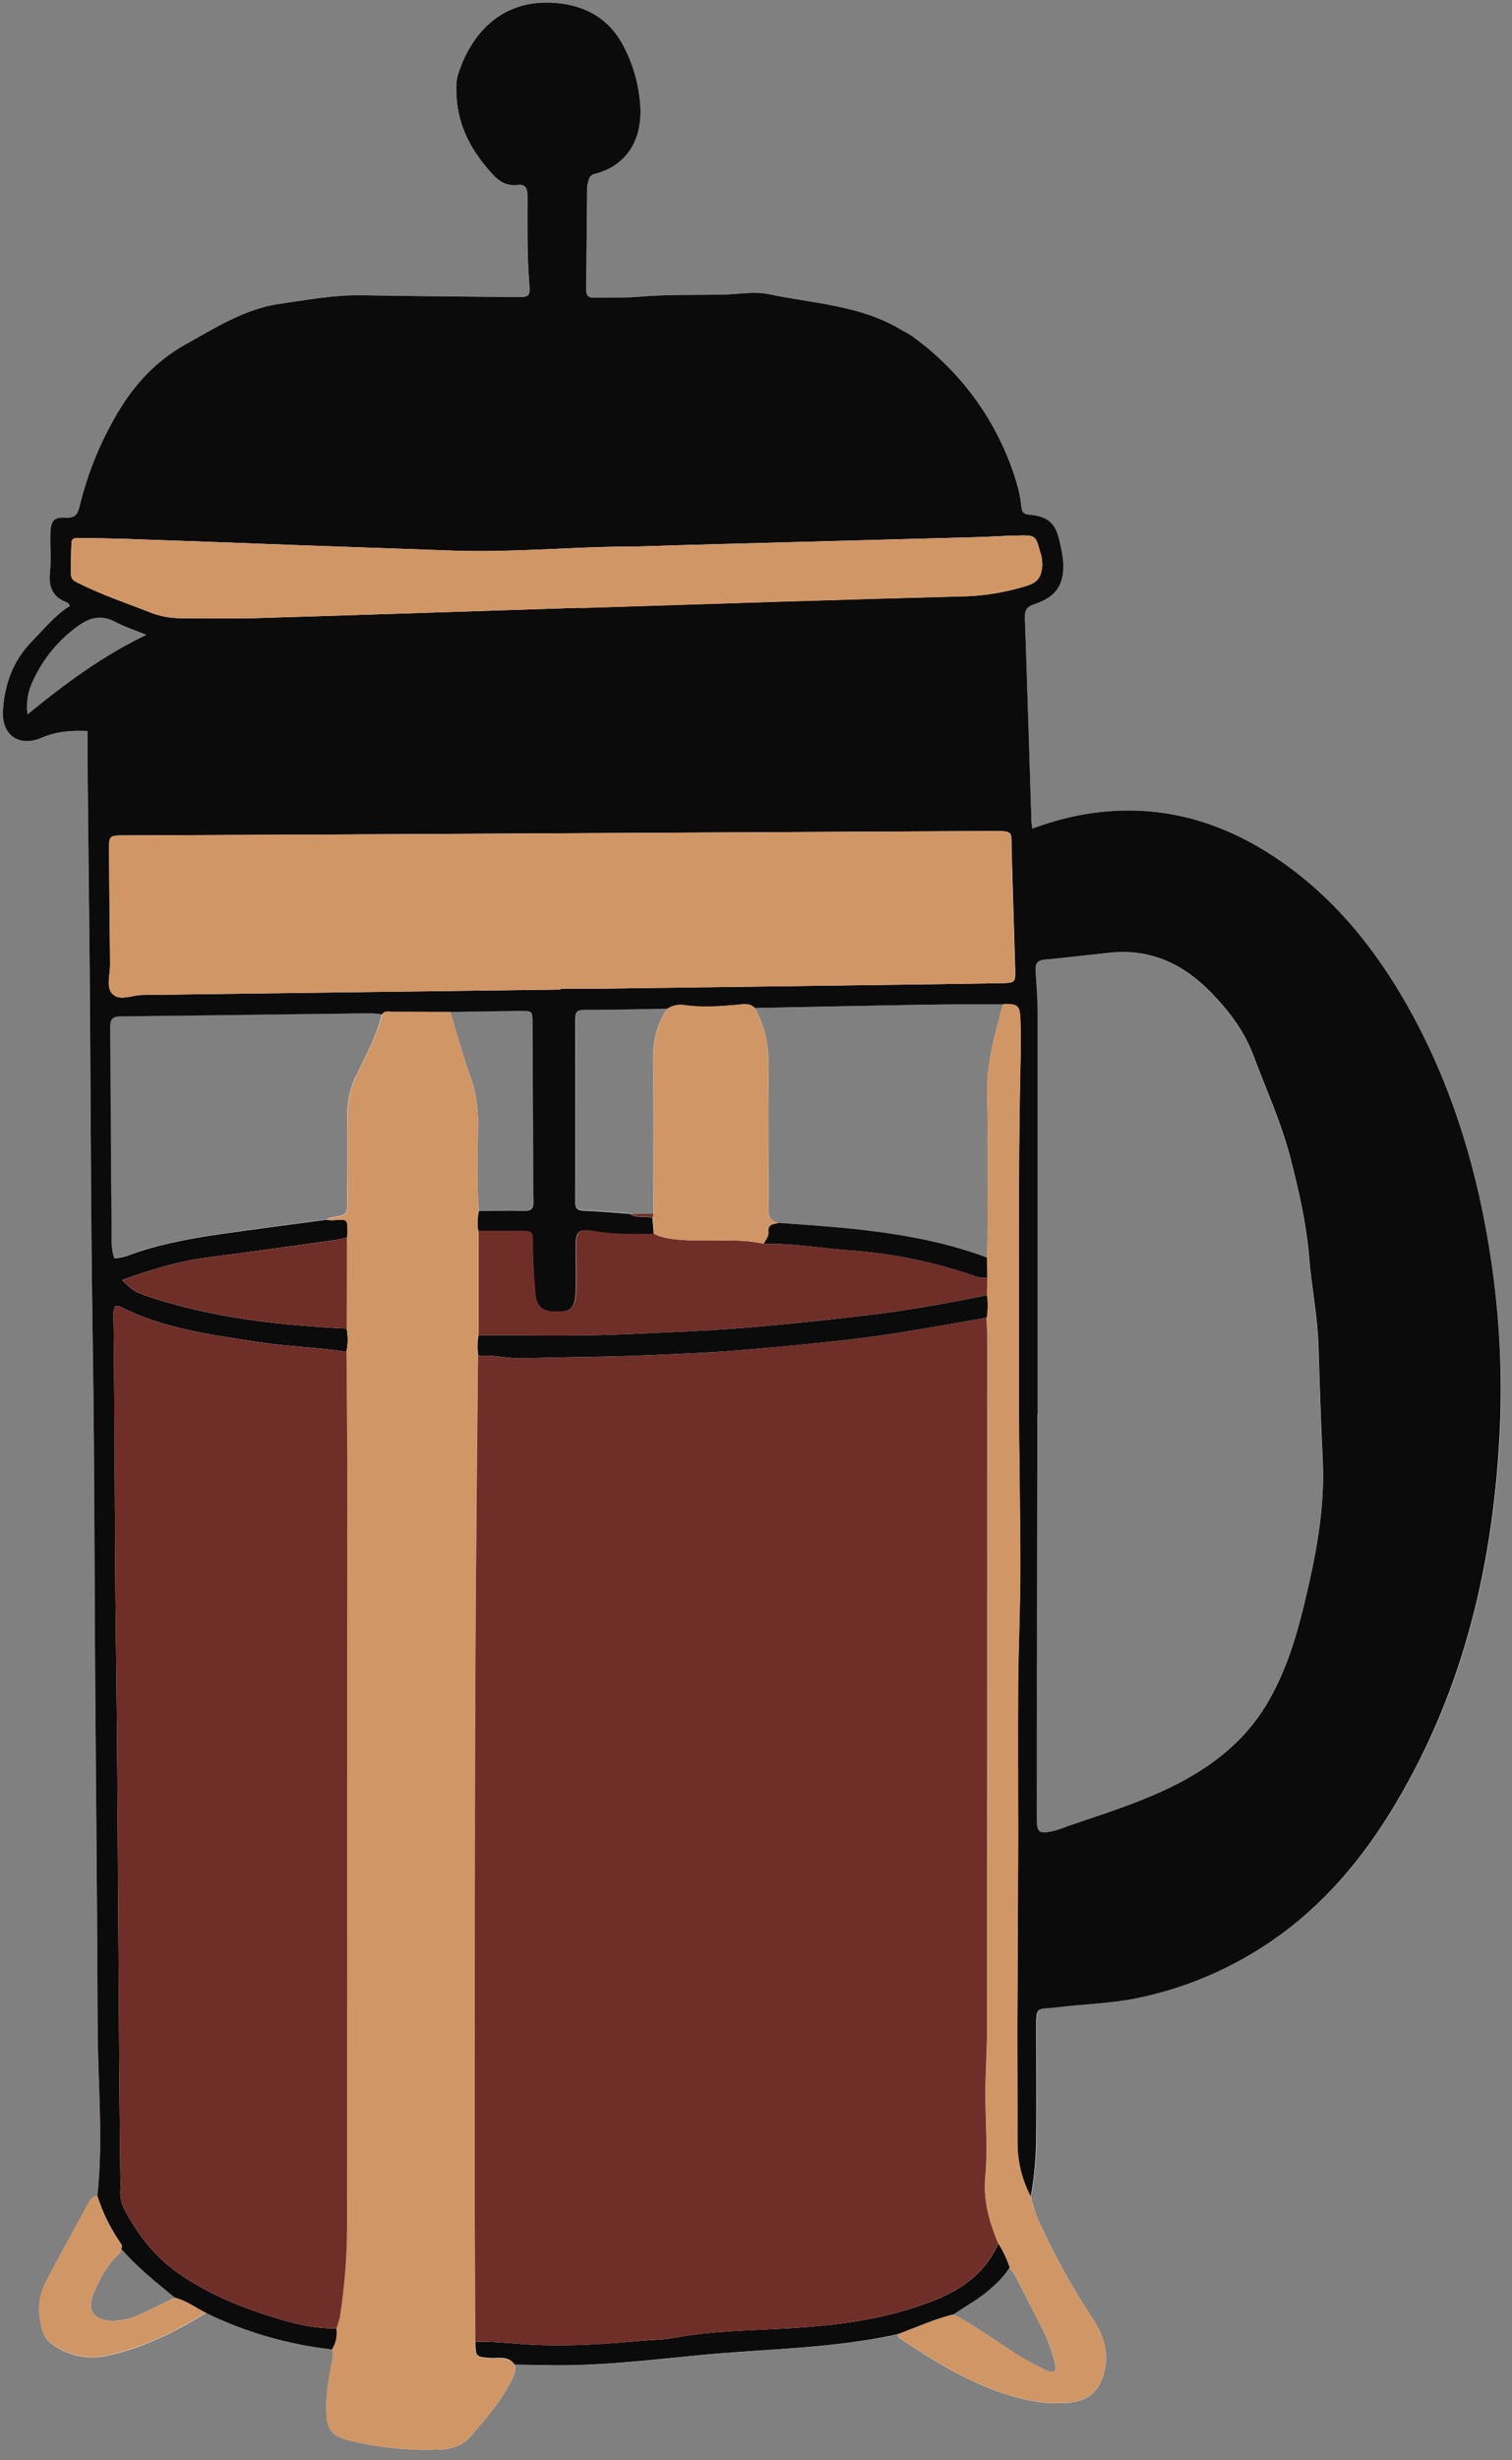 <svg width="107" height="174" viewBox="0 0 107 174" fill="none" xmlns="http://www.w3.org/2000/svg">
<rect x="0" y="0" width="107" height="174" fill="#808080" stroke="none"/>
<g clip-path="url(#clip0_445:8418)">
<path d="M105.515 89.094C104.617 83.07 102.927 77.305 100.037 71.926C97.783 67.746 94.954 64.038 91.078 61.22C86.663 58.015 81.79 56.619 76.345 57.664C75.226 57.887 74.126 58.201 73.058 58.602C73.03 58.457 73.009 58.311 72.997 58.164C72.841 53.343 72.699 48.543 72.528 43.733C72.508 43.177 72.624 42.929 73.207 42.732C74.84 42.18 75.379 41.257 75.221 39.531C75.163 39.1 75.081 38.674 74.973 38.253C74.713 37.022 74.169 36.518 72.865 36.402C72.464 36.367 72.324 36.259 72.283 35.858C72.223 35.267 72.105 34.683 71.932 34.114C70.677 29.93 68.064 26.282 64.506 23.746C64.287 23.584 64.02 23.476 63.783 23.332C60.908 21.579 57.593 21.483 54.432 20.81C53.365 20.591 52.295 20.81 51.233 20.834C49.206 20.875 47.177 20.816 45.152 20.992C44.123 21.081 43.084 21.02 42.05 21.057C41.627 21.07 41.476 20.884 41.48 20.501C41.502 18.073 41.525 15.645 41.55 13.218C41.57 13.061 41.604 12.907 41.653 12.758C41.671 12.638 41.727 12.527 41.814 12.442C41.901 12.357 42.013 12.304 42.133 12.289C44.697 11.607 45.45 9.44 45.31 7.468C45.211 5.956 44.787 4.483 44.066 3.149C42.97 1.14 41.154 0.273 38.962 0.189C35.489 0.058 33.336 2.319 32.389 5.349C32.296 5.734 32.266 6.131 32.299 6.526C32.341 8.572 33.121 10.268 34.429 11.831C35.056 12.576 35.577 13.202 36.64 13.08C37.242 13.005 37.332 13.395 37.334 13.906C37.334 15.932 37.293 17.961 37.453 19.988C37.532 20.998 37.49 21.02 36.456 21.011C32.838 20.976 29.225 20.944 25.601 20.884C23.64 20.851 21.725 21.213 19.801 21.487C17.341 21.837 15.285 23.163 13.169 24.335C10.905 25.591 9.286 27.427 8.044 29.682C6.972 31.584 6.166 33.625 5.649 35.747C5.524 36.281 5.384 36.654 4.661 36.61C3.784 36.557 3.587 36.842 3.565 37.771C3.543 38.7 3.631 39.612 3.534 40.517C3.423 41.586 3.782 42.27 4.794 42.633C4.845 42.653 4.871 42.741 4.948 42.852C3.892 43.51 3.127 44.478 2.266 45.352C0.909 46.728 0.311 48.42 0.208 50.293C0.112 52.013 1.378 52.864 2.967 52.171C3.979 51.733 5.002 51.645 6.192 51.704C6.192 52.311 6.192 52.859 6.192 53.409C6.225 56.711 6.251 60.011 6.293 63.313C6.427 73.973 6.398 84.632 6.567 95.303C6.69 103.178 6.681 111.057 6.736 118.936C6.795 127.092 6.885 135.247 6.911 143.404C6.924 147.37 7.325 151.341 6.889 155.307C6.508 155.331 6.359 155.637 6.21 155.909C5.219 157.719 4.22 159.527 3.265 161.354C2.881 162.059 2.714 162.862 2.785 163.661C2.862 164.459 3.004 165.311 3.683 165.787C4.212 166.178 4.816 166.456 5.457 166.603C6.097 166.75 6.762 166.764 7.408 166.643C10.007 166.133 12.332 164.939 14.586 163.591C17.392 164.951 20.41 165.822 23.509 166.166C23.525 166.222 23.537 166.28 23.546 166.339C23.564 166.634 23.534 166.93 23.458 167.215C23.239 168.383 23.035 169.56 23.103 170.756C23.165 171.865 23.555 172.29 24.617 172.57C26.732 173.1 28.911 173.328 31.09 173.25C31.966 173.223 32.742 172.958 33.316 172.294C34.352 171.098 35.402 169.906 36.127 168.477C36.289 168.155 36.489 167.837 36.46 167.469C36.453 167.395 36.438 167.321 36.414 167.25C37.126 167.25 37.838 167.266 38.548 167.283C42.245 167.375 45.904 166.926 49.57 166.571C54.219 166.122 58.912 166.12 63.501 165.096C63.564 165.195 63.604 165.329 63.691 165.388C65.847 166.819 68.032 168.192 70.484 169.089C72.107 169.68 73.757 170.061 75.499 169.937C77.013 169.829 77.824 169.146 78.159 167.673C78.472 166.291 78.052 165.077 77.298 163.948C75.918 161.856 74.698 159.663 73.648 157.388C73.322 156.751 73.092 156.068 72.966 155.363C73.228 153.918 73.358 152.451 73.354 150.981C73.385 148.518 73.354 146.056 73.354 143.593C73.354 141.768 73.334 142.138 74.888 141.945C76.776 141.709 78.678 141.68 80.561 141.288C83.952 140.583 87.17 139.211 90.026 137.252C93.734 134.708 96.547 131.336 98.826 127.49C103.692 119.293 105.76 110.308 106.177 100.882C106.335 96.94 106.114 92.993 105.515 89.094ZM69.859 77.531C69.964 80.897 69.89 84.266 69.888 87.636C69.888 88.075 69.857 88.513 69.84 88.951C65.091 87.185 60.102 86.85 55.117 86.501C54.499 86.376 54.375 85.984 54.379 85.391C54.401 82.172 54.324 78.951 54.397 75.734C54.432 74.144 54.202 72.667 53.411 71.288C57.574 71.207 61.721 71.115 65.878 71.047C67.581 71.019 69.283 71.037 70.985 71.032C70.398 73.153 69.789 75.259 69.859 77.531ZM40.718 72.066C40.718 71.652 40.781 71.409 41.289 71.409C43.272 71.409 45.255 71.356 47.238 71.326C46.43 72.472 46.195 73.736 46.219 75.134C46.283 78.695 46.239 82.257 46.237 85.82H44.583C43.513 85.743 42.446 85.636 41.379 85.601C40.864 85.585 40.704 85.434 40.706 84.913C40.737 80.64 40.733 76.354 40.726 72.066H40.718ZM1.935 50.528C1.818 49.693 1.961 48.842 2.345 48.091C3.05 46.568 4.138 45.253 5.502 44.274C6.321 43.672 7.167 43.455 8.147 43.985C8.804 44.338 9.523 44.559 10.338 44.892C7.294 46.369 4.641 48.315 1.946 50.528H1.935ZM10.024 163.626C9.353 163.98 8.603 164.156 7.844 164.139C6.602 164.067 6.135 163.372 6.615 162.224C7.029 161.236 7.513 160.274 8.302 159.513C8.445 159.375 8.609 159.259 8.552 159.023C9.691 160.337 11.048 161.407 12.382 162.502C11.606 162.877 10.822 163.254 10.035 163.626H10.024ZM25.2 76.087C24.783 76.94 24.569 77.878 24.573 78.828C24.602 80.85 24.587 82.871 24.573 84.893C24.573 85.925 24.573 85.921 23.513 86.087C23.365 86.127 23.221 86.184 23.086 86.256C20.568 86.596 18.046 86.913 15.533 87.279C13.342 87.595 11.151 87.998 9.054 88.776C8.74 88.896 8.408 88.964 8.072 88.977C7.805 88.27 7.886 87.507 7.877 86.775C7.825 82.08 7.822 77.382 7.772 72.689C7.772 72.084 7.901 71.874 8.545 71.867C14.431 71.81 20.316 71.718 26.201 71.648C26.477 71.659 26.752 71.685 27.025 71.725C26.675 73.274 25.87 74.65 25.211 76.087H25.2ZM33.261 76.087C32.74 74.595 32.317 73.07 31.85 71.558C33.515 71.532 35.178 71.499 36.844 71.481C37.67 71.481 37.683 71.481 37.687 72.329C37.707 75.616 37.716 78.903 37.731 82.202C37.731 83.114 37.731 84.028 37.762 84.937C37.779 85.434 37.628 85.638 37.104 85.621C36.035 85.59 34.964 85.621 33.892 85.621C33.71 83.605 33.816 81.585 33.833 79.569C33.853 78.382 33.664 77.201 33.272 76.081L33.261 76.087ZM73.838 164.871C74.214 165.614 74.493 166.403 74.669 167.217C74.783 167.726 74.566 167.875 74.077 167.656C73.248 167.278 72.449 166.839 71.687 166.341C70.297 165.432 68.943 164.47 67.478 163.683C68.385 163.061 69.366 162.548 70.181 161.788C70.664 161.376 71.087 160.899 71.437 160.37C71.696 160.67 71.908 161.006 72.066 161.369C72.662 162.535 73.247 163.705 73.849 164.864L73.838 164.871ZM92.309 113.367C91.7 115.884 90.949 118.332 89.606 120.575C88.825 121.869 87.829 123.02 86.663 123.98C83.834 126.34 80.418 127.512 76.998 128.669L75.53 129.167C75.2 129.302 74.862 129.417 74.517 129.511C73.486 129.73 73.354 129.616 73.354 128.542C73.366 120.4 73.378 112.257 73.391 104.114C73.391 102.764 73.391 101.413 73.391 100.06H73.42C73.42 90.632 73.42 81.204 73.42 71.775C73.42 70.745 73.339 69.713 73.275 68.686C73.247 68.225 73.339 67.936 73.878 67.886C75.412 67.739 76.961 67.553 78.501 67.391C81.417 67.082 83.76 68.192 85.751 70.263C87.005 71.567 88.058 72.965 88.701 74.687C89.59 77.067 90.655 79.387 91.293 81.854C91.9 84.196 92.443 86.556 92.638 88.98C92.809 91.076 93.236 93.143 93.295 95.255C93.381 97.917 93.46 100.581 93.593 103.241C93.779 106.69 93.127 110.03 92.32 113.36L92.309 113.367Z" fill="white"/>
<path d="M105.515 89.094C104.617 83.07 102.927 77.305 100.037 71.926C97.783 67.746 94.954 64.038 91.078 61.22C86.663 58.015 81.79 56.619 76.345 57.664C75.226 57.887 74.126 58.201 73.058 58.602C73.03 58.457 73.009 58.311 72.997 58.164C72.841 53.343 72.699 48.543 72.528 43.733C72.508 43.177 72.624 42.929 73.207 42.732C74.84 42.18 75.379 41.257 75.221 39.531C75.163 39.1 75.081 38.674 74.973 38.253C74.713 37.022 74.169 36.518 72.865 36.402C72.464 36.367 72.324 36.259 72.283 35.858C72.223 35.267 72.105 34.683 71.932 34.114C70.677 29.93 68.064 26.282 64.506 23.746C64.287 23.584 64.02 23.476 63.783 23.332C60.908 21.579 57.593 21.483 54.432 20.81C53.365 20.591 52.295 20.81 51.233 20.834C49.206 20.875 47.177 20.816 45.152 20.992C44.123 21.081 43.084 21.02 42.05 21.057C41.627 21.07 41.476 20.884 41.48 20.501C41.502 18.073 41.525 15.645 41.55 13.218C41.57 13.061 41.604 12.907 41.653 12.758C41.671 12.638 41.727 12.527 41.814 12.442C41.901 12.357 42.013 12.304 42.133 12.289C44.697 11.607 45.45 9.44 45.31 7.468C45.211 5.956 44.787 4.483 44.066 3.149C42.97 1.14 41.154 0.273 38.962 0.189C35.489 0.058 33.336 2.319 32.389 5.349C32.296 5.734 32.266 6.131 32.299 6.526C32.341 8.572 33.121 10.268 34.429 11.831C35.056 12.576 35.577 13.202 36.64 13.08C37.242 13.005 37.332 13.395 37.334 13.906C37.334 15.932 37.293 17.961 37.453 19.988C37.532 20.998 37.49 21.02 36.456 21.011C32.838 20.976 29.225 20.944 25.601 20.884C23.64 20.851 21.725 21.213 19.801 21.487C17.341 21.837 15.285 23.163 13.169 24.335C10.905 25.591 9.286 27.427 8.044 29.682C6.972 31.584 6.166 33.625 5.649 35.747C5.524 36.281 5.384 36.654 4.661 36.61C3.784 36.557 3.587 36.842 3.565 37.771C3.543 38.7 3.631 39.612 3.534 40.517C3.423 41.586 3.782 42.27 4.794 42.633C4.845 42.653 4.871 42.741 4.948 42.852C3.892 43.51 3.127 44.478 2.266 45.352C0.909 46.728 0.311 48.42 0.208 50.293C0.112 52.013 1.378 52.864 2.967 52.171C3.979 51.733 5.002 51.645 6.192 51.704C6.192 52.311 6.192 52.859 6.192 53.409C6.225 56.711 6.251 60.011 6.293 63.313C6.427 73.973 6.398 84.632 6.567 95.303C6.69 103.178 6.681 111.057 6.736 118.936C6.795 127.092 6.885 135.247 6.911 143.404C6.924 147.37 7.325 151.341 6.889 155.307C7.263 156.489 7.814 157.609 8.521 158.628C8.607 158.755 8.694 158.887 8.567 159.04C9.707 160.355 11.063 161.424 12.397 162.52C13.204 162.721 13.854 163.236 14.588 163.591C17.394 164.951 20.41 165.822 23.509 166.166C23.535 166.12 23.559 166.074 23.581 166.028C23.803 165.611 23.884 165.134 23.813 164.667C22.24 164.726 20.726 164.321 19.262 163.863C16.874 163.116 14.562 162.158 12.496 160.684C10.901 159.544 9.768 158.039 8.846 156.352C8.588 155.898 8.472 155.377 8.515 154.857C8.532 154.539 8.532 154.22 8.515 153.902C8.368 141.218 8.366 128.531 8.201 115.849C8.105 108.454 8.134 101.061 8.039 93.666C8.039 93.243 7.925 92.79 8.166 92.371C8.282 92.364 8.397 92.376 8.508 92.409C11.576 93.98 14.919 94.394 18.252 94.915C20.329 95.242 22.437 95.275 24.512 95.605C24.633 95.066 24.639 94.507 24.53 93.964C19.928 93.732 15.36 93.246 10.945 91.841C9.477 91.374 9.411 91.302 8.644 90.526C10.638 89.817 12.601 89.199 14.676 88.936C17.66 88.561 20.638 88.129 23.618 87.715C23.931 87.671 24.238 87.59 24.549 87.527C24.574 87.412 24.59 87.296 24.595 87.178C24.595 86.208 24.595 86.21 23.57 86.302C23.414 86.303 23.258 86.292 23.103 86.269C20.586 86.609 18.064 86.927 15.55 87.292C13.359 87.608 11.168 88.011 9.071 88.789C8.757 88.909 8.426 88.977 8.09 88.99C7.822 88.283 7.903 87.52 7.895 86.788C7.842 82.093 7.84 77.395 7.79 72.702C7.79 72.097 7.919 71.887 8.563 71.88C14.448 71.823 20.334 71.731 26.219 71.661C26.495 71.672 26.77 71.698 27.043 71.738C27.201 71.481 27.459 71.556 27.685 71.556C29.076 71.556 30.465 71.556 31.848 71.571C33.513 71.545 35.176 71.512 36.841 71.495C37.667 71.495 37.681 71.495 37.685 72.342C37.705 75.629 37.714 78.916 37.729 82.216C37.729 83.127 37.729 84.041 37.76 84.95C37.777 85.448 37.626 85.651 37.102 85.634C36.033 85.603 34.961 85.634 33.89 85.634C33.78 86.101 33.763 86.585 33.84 87.058C34.83 87.058 35.812 87.058 36.809 87.058C37.648 87.073 37.7 87.104 37.696 87.934C37.696 89.082 37.775 90.224 37.86 91.368C37.941 92.422 38.336 92.796 39.455 92.781C40.4 92.77 40.711 92.446 40.739 91.348C40.766 90.318 40.739 89.288 40.739 88.259C40.739 87.036 40.886 86.878 42.126 87.097C43.505 87.338 44.883 87.281 46.265 87.279C46.235 86.896 46.202 86.51 46.171 86.127C45.648 85.973 45.062 86.188 44.574 85.848C43.505 85.772 42.438 85.664 41.37 85.629C40.855 85.614 40.696 85.463 40.698 84.941C40.72 80.653 40.715 76.368 40.709 72.079C40.709 71.665 40.772 71.422 41.281 71.422C43.264 71.422 45.246 71.37 47.23 71.339C47.604 71.104 48.053 71.02 48.487 71.102C49.716 71.271 50.932 71.179 52.157 71.072C52.571 71.037 53.034 70.916 53.393 71.291C57.556 71.21 61.704 71.118 65.86 71.05C67.563 71.021 69.265 71.039 70.968 71.034C71.987 70.999 72.166 71.115 72.206 72.084C72.252 73.195 72.237 74.31 72.206 75.423C72.039 83.092 72.118 90.761 72.099 98.43C72.099 102.604 72.201 106.776 72.201 110.95C72.201 113.691 72.068 116.428 72.046 119.177C72.02 122.793 72.046 126.408 72.046 130.028C72.035 134.519 72 139.011 71.989 143.503C71.989 146.205 72.007 148.906 72 151.61C72.008 152.923 72.33 154.216 72.94 155.379C73.202 153.933 73.331 152.466 73.328 150.997C73.358 148.534 73.328 146.071 73.328 143.608C73.328 141.783 73.308 142.153 74.862 141.96C76.75 141.724 78.652 141.695 80.534 141.303C83.926 140.598 87.143 139.227 90 137.267C93.707 134.723 96.521 131.351 98.799 127.506C103.666 119.309 105.734 110.323 106.151 100.897C106.319 96.951 106.106 92.998 105.515 89.094ZM1.946 50.53C1.829 49.695 1.972 48.844 2.356 48.093C3.061 46.57 4.149 45.255 5.513 44.277C6.332 43.674 7.178 43.457 8.158 43.987C8.815 44.34 9.534 44.561 10.349 44.895C7.294 46.369 4.641 48.315 1.946 50.528V50.53ZM70.788 69.538C69.398 69.563 68.01 69.584 66.625 69.601L42.422 69.924C41.508 69.937 40.595 69.924 39.681 69.924V69.985C29.823 70.116 19.963 70.244 10.101 70.368C9.367 70.368 8.451 70.841 7.939 70.274C7.5 69.794 7.805 68.902 7.796 68.192C7.761 65.528 7.748 62.864 7.719 60.199C7.719 59.104 7.702 59.088 8.815 59.082C13.746 59.059 18.677 59.038 23.607 59.02C39.116 58.94 54.623 58.858 70.129 58.773C71.796 58.773 71.551 58.753 71.59 60.149C71.672 62.932 71.755 65.714 71.84 68.495C71.862 69.511 71.858 69.516 70.788 69.536V69.538ZM68.514 42.162C59.368 42.403 50.225 42.71 41.081 42.997V42.982C33.489 43.227 25.895 43.483 18.294 43.711C16.425 43.766 14.556 43.729 12.684 43.724C11.927 43.706 11.179 43.546 10.48 43.253C8.861 42.629 7.215 42.063 5.66 41.294C5.375 41.152 5.035 41.038 5.029 40.657C5.016 39.901 5.029 39.145 5.055 38.391C5.075 37.992 5.428 38.047 5.695 38.049C6.768 38.063 7.842 38.078 8.916 38.113C12.93 38.25 16.947 38.396 20.967 38.551C24.703 38.683 28.439 38.814 32.172 38.946C36.228 39.081 40.279 38.685 44.322 38.656C45.553 38.656 46.787 38.593 48.018 38.558C55.056 38.369 62.094 38.18 69.132 37.99C70.166 37.964 71.198 37.879 72.23 37.87C73.262 37.861 73.304 37.92 73.582 38.943C73.705 39.279 73.766 39.635 73.759 39.993C73.683 40.843 73.437 41.205 72.603 41.446C71.276 41.858 69.902 42.099 68.514 42.162ZM92.32 113.36C91.711 115.878 90.96 118.325 89.616 120.569C88.835 121.862 87.84 123.014 86.674 123.974C83.845 126.334 80.429 127.506 77.009 128.663L75.541 129.16C75.211 129.296 74.873 129.41 74.528 129.504C73.496 129.723 73.365 129.609 73.365 128.536C73.377 120.393 73.389 112.251 73.402 104.107C73.402 102.757 73.402 101.406 73.402 100.053H73.431C73.431 90.626 73.431 81.197 73.431 71.768C73.431 70.739 73.35 69.707 73.286 68.679C73.258 68.219 73.35 67.93 73.889 67.879C75.422 67.732 76.972 67.546 78.512 67.384C81.428 67.075 83.771 68.186 85.762 70.257C87.016 71.56 88.07 72.958 88.712 74.68C89.601 77.06 90.666 79.38 91.304 81.847C91.91 84.19 92.454 86.55 92.649 88.973C92.82 91.07 93.247 93.136 93.306 95.248C93.392 97.91 93.471 100.575 93.604 103.235C93.779 106.69 93.127 110.029 92.32 113.36Z" fill="#0B0B0C"/>
<path d="M36.128 168.478C35.403 169.906 34.353 171.107 33.316 172.295C32.742 172.952 31.971 173.224 31.09 173.25C28.907 173.329 26.724 173.1 24.605 172.568C23.542 172.297 23.152 171.863 23.091 170.754C23.023 169.558 23.222 168.381 23.446 167.213C23.521 166.928 23.551 166.632 23.533 166.337C23.527 166.278 23.515 166.22 23.498 166.164C23.524 166.118 23.549 166.072 23.573 166.026C23.795 165.609 23.876 165.132 23.805 164.665C23.905 164.408 23.986 164.143 24.046 163.874C24.37 161.798 24.541 159.702 24.556 157.601C24.574 139.558 24.578 121.518 24.567 103.481C24.567 100.851 24.532 98.237 24.513 95.615C24.634 95.075 24.64 94.516 24.53 93.973C24.53 91.826 24.536 89.679 24.548 87.532C24.573 87.417 24.588 87.3 24.594 87.183C24.594 86.213 24.594 86.215 23.568 86.307C23.412 86.308 23.256 86.297 23.102 86.274C23.237 86.202 23.381 86.145 23.529 86.105C24.581 85.939 24.587 85.943 24.589 84.911C24.589 82.889 24.607 80.868 24.589 78.846C24.585 77.896 24.799 76.958 25.216 76.105C25.873 74.672 26.68 73.292 27.052 71.736C27.21 71.48 27.468 71.554 27.694 71.554C29.085 71.554 30.475 71.554 31.857 71.569C32.324 73.081 32.747 74.606 33.268 76.098C33.661 77.216 33.853 78.395 33.836 79.58C33.818 81.596 33.713 83.616 33.895 85.632C33.785 86.099 33.768 86.583 33.845 87.056V94.458C33.754 94.936 33.747 95.427 33.825 95.908C33.755 101.304 33.704 106.702 33.674 112.103C33.571 126.126 33.604 140.166 33.59 154.198C33.59 158.013 33.617 161.828 33.63 165.642C33.654 166.72 33.654 166.698 34.679 166.782C35.275 166.83 35.966 166.613 36.402 167.259C36.426 167.33 36.442 167.404 36.45 167.478C36.489 167.838 36.29 168.156 36.128 168.478Z" fill="#D19666"/>
<path d="M78.155 167.665C77.819 169.137 77.009 169.821 75.495 169.928C73.742 170.053 72.103 169.672 70.479 169.08C68.032 168.184 65.847 166.81 63.687 165.379C63.599 165.32 63.56 165.186 63.496 165.088C64.822 164.612 66.103 164.005 67.484 163.679C68.95 164.466 70.304 165.432 71.693 166.337C72.456 166.834 73.255 167.274 74.084 167.651C74.572 167.871 74.789 167.719 74.675 167.213C74.499 166.399 74.22 165.61 73.845 164.866C73.24 163.707 72.657 162.537 72.072 161.361C71.914 160.998 71.702 160.661 71.443 160.362C71.241 159.768 70.97 159.2 70.635 158.67C70.017 157.191 69.574 155.686 69.73 154.051C69.923 152.038 69.73 150.022 69.743 148.008C69.743 146.505 69.859 145.002 69.861 143.499C69.876 127.201 69.882 110.905 69.881 94.611C69.881 94.135 69.839 93.66 69.817 93.184C69.904 92.662 69.91 92.129 69.835 91.605C69.835 91.184 69.848 90.765 69.857 90.347C69.857 89.876 69.841 89.407 69.835 88.936C69.853 88.498 69.883 88.059 69.883 87.621C69.883 84.251 69.96 80.881 69.855 77.516C69.785 75.244 70.391 73.134 70.981 71.006C72 70.971 72.18 71.087 72.219 72.056C72.265 73.166 72.25 74.282 72.219 75.395C72.052 83.064 72.131 90.733 72.112 98.401C72.112 102.576 72.215 106.747 72.215 110.921C72.215 113.663 72.081 116.399 72.059 119.149C72.033 122.764 72.059 126.38 72.059 129.999C72.048 134.491 72.013 138.983 72.002 143.475C72.002 146.176 72.019 148.878 72.013 151.582C72.021 152.895 72.343 154.187 72.953 155.351C73.079 156.055 73.309 156.738 73.634 157.375C74.684 159.65 75.905 161.843 77.285 163.935C78.047 165.068 78.468 166.282 78.155 167.665Z" fill="#D19666"/>
<path d="M71.449 160.366C71.099 160.895 70.676 161.372 70.193 161.783C69.378 162.544 68.397 163.057 67.49 163.679C66.109 164.005 64.827 164.612 63.502 165.088C58.914 166.111 54.22 166.113 49.571 166.562C45.905 166.917 42.246 167.366 38.549 167.274C37.84 167.257 37.127 167.253 36.415 167.242C35.977 166.584 35.289 166.803 34.693 166.764C33.668 166.681 33.668 166.703 33.644 165.625C34.836 165.585 36.017 165.725 37.202 165.802C39.939 165.979 42.68 165.802 45.403 165.546C46.192 165.469 46.992 165.48 47.767 165.327C50.43 164.838 53.131 164.827 55.815 164.669C58.638 164.496 61.449 164.183 64.142 163.372C66.786 162.574 69.4 161.51 70.649 158.672C70.981 159.203 71.25 159.772 71.449 160.366Z" fill="#0B0B0C"/>
<path d="M14.578 163.574C12.323 164.921 9.998 166.115 7.4 166.626C6.753 166.747 6.089 166.733 5.448 166.586C4.807 166.438 4.204 166.16 3.675 165.769C2.998 165.294 2.853 164.441 2.777 163.644C2.706 162.844 2.873 162.042 3.256 161.337C4.227 159.509 5.215 157.693 6.199 155.892C6.348 155.62 6.497 155.313 6.878 155.289C7.253 156.472 7.803 157.592 8.511 158.611C8.596 158.738 8.684 158.869 8.557 159.023C8.614 159.259 8.449 159.375 8.307 159.514C7.518 160.274 7.034 161.236 6.62 162.224C6.14 163.372 6.607 164.067 7.849 164.139C8.608 164.156 9.358 163.98 10.029 163.626C10.816 163.254 11.6 162.877 12.387 162.502C13.211 162.704 13.851 163.219 14.578 163.574Z" fill="#D19666"/>
<path d="M24.518 95.606C24.538 98.235 24.571 100.849 24.573 103.472C24.573 121.515 24.569 139.559 24.562 157.603C24.546 159.704 24.376 161.801 24.052 163.876C23.991 164.146 23.911 164.41 23.811 164.667C22.237 164.726 20.723 164.321 19.259 163.863C16.871 163.116 14.56 162.158 12.493 160.684C10.898 159.544 9.765 158.039 8.843 156.352C8.585 155.899 8.47 155.378 8.512 154.858C8.53 154.54 8.53 154.221 8.512 153.902C8.365 141.218 8.363 128.532 8.199 115.849C8.102 108.454 8.131 101.062 8.037 93.667C8.037 93.244 7.923 92.79 8.164 92.372C8.279 92.364 8.395 92.377 8.506 92.409C11.573 93.98 14.917 94.394 18.249 94.916C20.335 95.246 22.443 95.275 24.518 95.606Z" fill="#702E28"/>
<path d="M39.668 69.985C29.81 70.117 19.95 70.244 10.088 70.368C9.354 70.368 8.439 70.842 7.926 70.274C7.488 69.794 7.792 68.903 7.783 68.193C7.748 65.528 7.735 62.864 7.707 60.2C7.707 59.104 7.689 59.089 8.802 59.082C13.734 59.059 18.664 59.038 23.594 59.021C39.103 58.941 54.61 58.858 70.116 58.773C71.783 58.773 71.538 58.754 71.578 60.149C71.659 62.932 71.743 65.714 71.827 68.495C71.858 69.512 71.854 69.516 70.784 69.536C69.394 69.561 68.006 69.582 66.621 69.6L42.418 69.922C41.505 69.935 40.591 69.922 39.677 69.922L39.668 69.985Z" fill="#D19666"/>
<path d="M41.08 42.982C33.488 43.227 25.893 43.484 18.293 43.712C16.424 43.766 14.555 43.729 12.683 43.725C11.926 43.706 11.178 43.546 10.479 43.254C8.86 42.629 7.214 42.064 5.659 41.295C5.374 41.152 5.034 41.038 5.028 40.657C5.014 39.901 5.028 39.145 5.054 38.392C5.074 37.993 5.426 38.048 5.694 38.05C6.767 38.063 7.841 38.078 8.915 38.113C12.929 38.251 16.946 38.397 20.966 38.551C24.702 38.683 28.437 38.814 32.171 38.946C36.227 39.082 40.278 38.685 44.321 38.657C45.552 38.657 46.786 38.593 48.017 38.558C55.055 38.37 62.093 38.181 69.131 37.991C70.165 37.964 71.197 37.879 72.229 37.87C73.261 37.861 73.302 37.92 73.581 38.944C73.704 39.28 73.764 39.636 73.758 39.993C73.682 40.843 73.436 41.205 72.601 41.446C71.277 41.861 69.905 42.106 68.519 42.173C59.374 42.414 50.23 42.721 41.087 43.008L41.08 42.982Z" fill="#D19666"/>
<path d="M69.863 90.351C69.863 90.77 69.848 91.188 69.841 91.609C67.006 92.174 64.164 92.691 61.296 93.031C58.976 93.305 56.653 93.541 54.326 93.767C50.849 94.105 47.363 94.225 43.879 94.379C40.546 94.523 37.203 94.429 33.863 94.44V87.038C34.854 87.038 35.835 87.038 36.832 87.038C37.671 87.054 37.724 87.084 37.72 87.915C37.72 89.063 37.798 90.204 37.884 91.348C37.965 92.402 38.359 92.777 39.479 92.761C40.423 92.751 40.735 92.426 40.763 91.329C40.789 90.299 40.763 89.269 40.763 88.239C40.763 87.016 40.91 86.859 42.15 87.078C43.528 87.319 44.907 87.262 46.289 87.26C47.019 87.626 47.805 87.661 48.601 87.711C50.417 87.823 52.253 87.562 54.056 87.963C56.048 87.91 58.001 88.272 59.983 88.416C62.914 88.612 65.808 89.182 68.594 90.11C69.002 90.251 69.407 90.439 69.863 90.351Z" fill="#702E28"/>
<path d="M54.388 87.126C54.42 87.446 54.188 87.694 54.05 87.963C52.247 87.562 50.411 87.823 48.594 87.711C47.799 87.661 47.012 87.626 46.283 87.26C46.252 86.876 46.219 86.491 46.188 86.107C46.208 86.011 46.226 85.914 46.245 85.818C46.245 82.255 46.291 78.692 46.228 75.132C46.204 73.732 46.447 72.47 47.247 71.324C47.621 71.089 48.07 71.005 48.505 71.087C49.734 71.256 50.95 71.164 52.175 71.056C52.589 71.021 53.051 70.901 53.41 71.276C54.201 72.656 54.431 74.124 54.396 75.721C54.324 78.938 54.396 82.159 54.379 85.378C54.379 85.971 54.499 86.364 55.117 86.488C54.769 86.581 54.326 86.543 54.388 87.126Z" fill="#D19666"/>
<path d="M24.553 87.523C24.553 89.67 24.548 91.817 24.536 93.965C19.935 93.732 15.366 93.246 10.951 91.841C9.483 91.375 9.417 91.302 8.65 90.527C10.644 89.817 12.607 89.199 14.682 88.936C17.667 88.561 20.645 88.13 23.624 87.716C23.947 87.667 24.242 87.578 24.553 87.523Z" fill="#702E28"/>
<path d="M46.246 85.825C46.226 85.921 46.209 86.017 46.189 86.114C45.665 85.961 45.08 86.175 44.592 85.836L46.246 85.825Z" fill="#702E28"/>
<path d="M70.64 158.674C69.393 161.512 66.777 162.577 64.132 163.374C61.446 164.185 58.635 164.498 55.806 164.671C53.122 164.838 50.42 164.849 47.758 165.329C46.983 165.471 46.183 165.46 45.394 165.548C42.668 165.815 39.929 165.986 37.193 165.804C36.007 165.728 34.826 165.585 33.634 165.627C33.621 161.812 33.593 157.997 33.595 154.183C33.608 140.159 33.575 126.117 33.678 112.087C33.718 106.682 33.768 101.284 33.829 95.893C34.866 95.79 35.88 96.094 36.917 96.066C40.203 95.974 43.512 95.971 46.803 95.807C48.308 95.73 49.818 95.687 51.319 95.573C53.808 95.382 56.295 95.134 58.769 94.887C60.342 94.725 61.912 94.521 63.479 94.275C65.594 93.945 67.699 93.555 69.807 93.191C69.829 93.666 69.871 94.142 69.871 94.617C69.871 110.913 69.864 127.209 69.851 143.505C69.851 145.008 69.739 146.512 69.733 148.015C69.733 150.028 69.912 152.044 69.72 154.058C69.579 155.69 70.022 157.195 70.64 158.674Z" fill="#702E28"/>
<path d="M69.823 93.189C67.715 93.553 65.609 93.943 63.495 94.273C61.93 94.519 60.36 94.723 58.784 94.885C56.301 95.143 53.815 95.38 51.334 95.571C49.833 95.685 48.324 95.728 46.818 95.805C43.532 95.969 40.227 95.972 36.932 96.064C35.896 96.092 34.881 95.788 33.845 95.891C33.767 95.41 33.774 94.919 33.864 94.44C37.204 94.429 40.547 94.523 43.88 94.379C47.364 94.225 50.85 94.105 54.327 93.767C56.654 93.548 58.977 93.305 61.297 93.031C64.172 92.692 67.014 92.174 69.843 91.609C69.917 92.134 69.91 92.666 69.823 93.189Z" fill="#0B0B0C"/>
<path d="M69.861 90.352C69.405 90.439 69 90.251 68.588 90.11C65.801 89.182 62.907 88.613 59.977 88.417C58.005 88.272 56.033 87.911 54.05 87.963C54.188 87.694 54.42 87.446 54.387 87.126C54.326 86.543 54.769 86.581 55.117 86.491C60.102 86.839 65.091 87.174 69.839 88.94C69.846 89.412 69.854 89.88 69.861 90.352Z" fill="#0B0B0C"/>
</g>
<defs>
<clipPath id="clip0_445:8418">
<rect width="106.028" height="173.08" fill="white" transform="translate(0.201 0.183)"/>
</clipPath>
</defs>
</svg>
